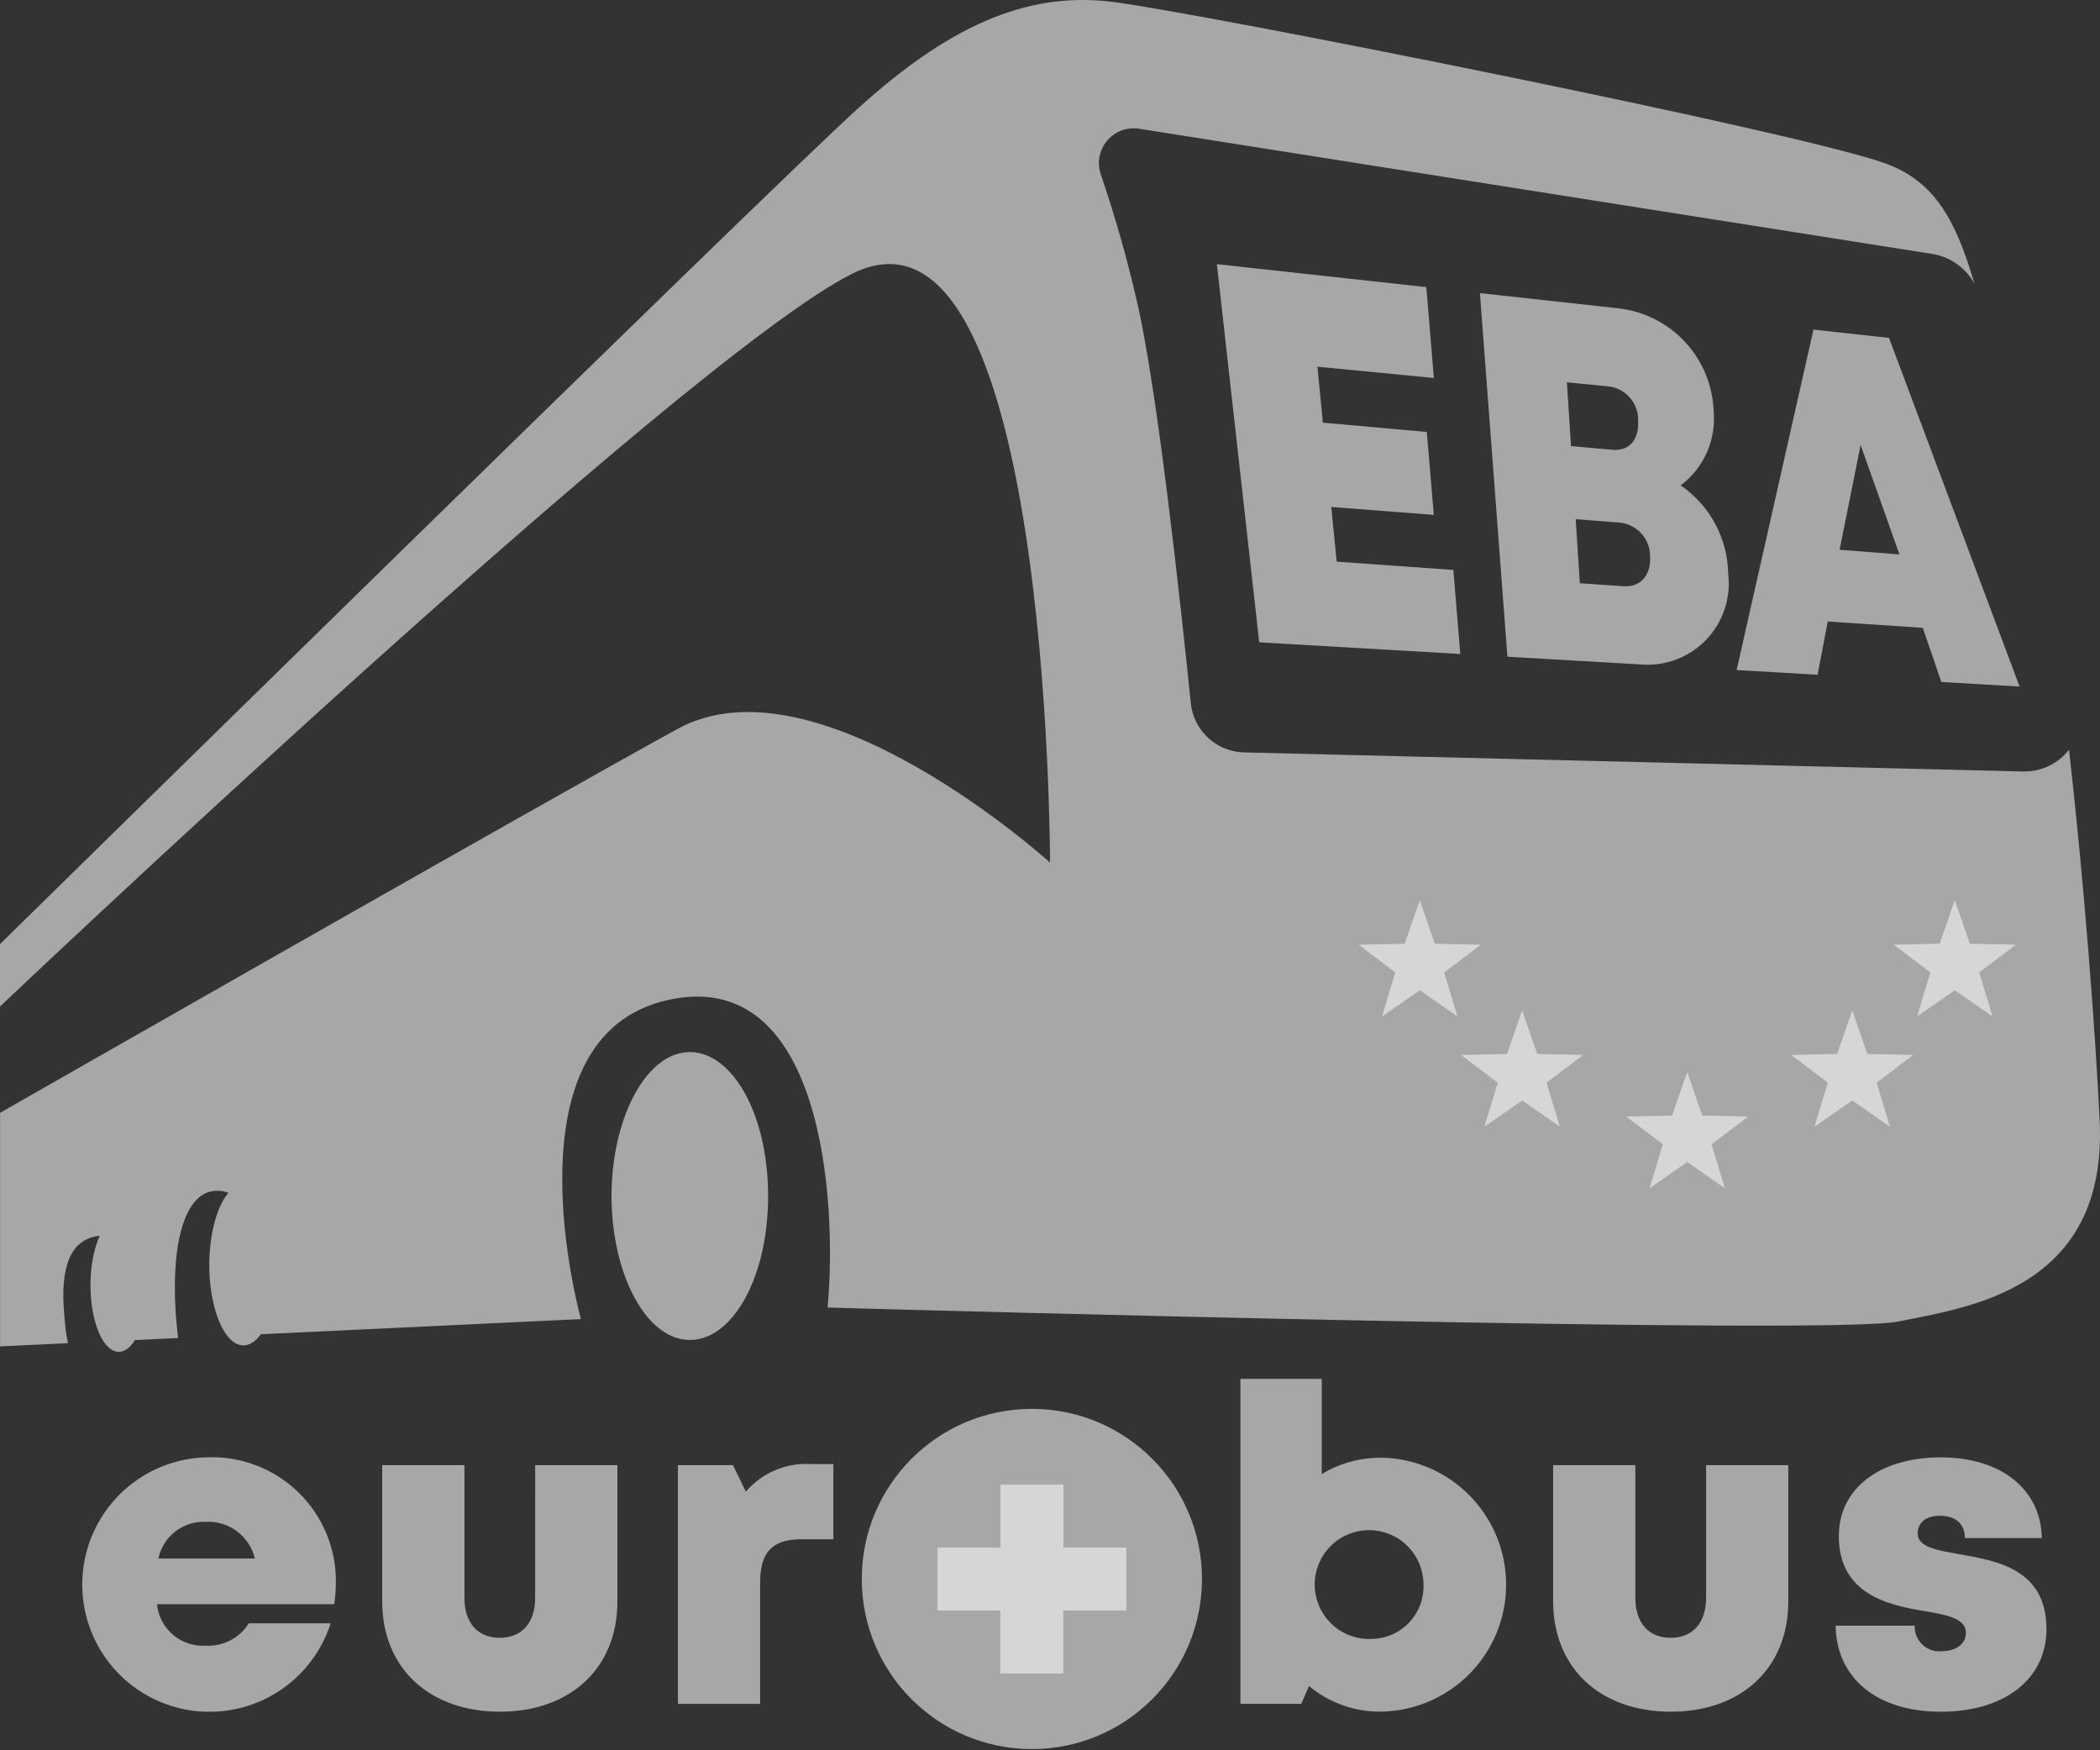 <svg width="54" height="45" viewBox="0 0 54 45" fill="none" xmlns="http://www.w3.org/2000/svg">
<rect x="0" y="0" width="54" height="45" fill="#333333" stroke="none"/>
<g opacity="0.8">
<path d="M5.289 37.469C4.69 37.487 4.106 37.669 3.604 37.996C3.101 38.323 2.697 38.782 2.438 39.323C2.178 39.863 2.072 40.465 2.131 41.062C2.19 41.659 2.413 42.228 2.773 42.707C3.134 43.186 3.62 43.557 4.177 43.779C4.734 44 5.342 44.065 5.933 43.964C6.525 43.864 7.077 43.603 7.53 43.21C7.983 42.817 8.32 42.307 8.502 41.736H6.399C6.282 41.922 6.118 42.073 5.922 42.174C5.727 42.276 5.509 42.323 5.289 42.311C4.983 42.329 4.681 42.228 4.448 42.03C4.214 41.831 4.067 41.549 4.036 41.244H8.594C8.622 41.059 8.636 40.872 8.637 40.684C8.642 40.25 8.557 39.818 8.389 39.417C8.22 39.017 7.972 38.654 7.658 38.353C7.344 38.052 6.972 37.818 6.565 37.666C6.158 37.514 5.723 37.447 5.289 37.469ZM4.073 40.07C4.131 39.794 4.285 39.548 4.507 39.375C4.73 39.202 5.006 39.114 5.288 39.126C5.576 39.11 5.861 39.196 6.092 39.369C6.323 39.541 6.487 39.789 6.554 40.07H4.073Z" fill="#C4C4C4"/>
<path d="M13.761 41.08C13.761 41.72 13.42 42.108 12.852 42.108C12.284 42.108 11.943 41.727 11.943 41.08V37.669H9.828V41.172C9.828 42.889 11.042 44.008 12.855 44.008C14.667 44.008 15.876 42.888 15.876 41.172V37.669H13.762L13.761 41.08Z" fill="#C4C4C4"/>
<path d="M19.178 38.351L18.848 37.669H17.432V43.807H19.546V40.686C19.546 39.904 19.86 39.575 20.608 39.575H21.429V37.641H20.869C20.552 37.62 20.233 37.673 19.94 37.796C19.646 37.919 19.386 38.109 19.178 38.351Z" fill="#C4C4C4"/>
<path d="M35.513 37.48C34.975 37.474 34.447 37.62 33.988 37.899V35.451H31.896V43.806H33.461L33.66 43.349C34.18 43.781 34.837 44.014 35.512 44.006C36.37 43.994 37.188 43.644 37.79 43.033C38.392 42.422 38.729 41.599 38.729 40.742C38.729 39.884 38.392 39.061 37.79 38.45C37.188 37.839 36.37 37.489 35.512 37.477L35.513 37.48ZM35.229 42.138C34.952 42.143 34.678 42.065 34.445 41.914C34.212 41.763 34.029 41.546 33.919 41.29C33.81 41.035 33.779 40.753 33.83 40.48C33.882 40.206 34.014 39.955 34.209 39.757C34.404 39.559 34.654 39.424 34.926 39.368C35.199 39.313 35.481 39.34 35.738 39.446C35.995 39.552 36.215 39.732 36.369 39.964C36.523 40.195 36.605 40.467 36.604 40.745C36.61 40.928 36.578 41.11 36.512 41.28C36.445 41.45 36.344 41.605 36.215 41.736C36.087 41.866 35.933 41.968 35.764 42.037C35.594 42.106 35.412 42.14 35.229 42.136V42.138Z" fill="#C4C4C4"/>
<path d="M43.871 41.08C43.871 41.72 43.529 42.108 42.961 42.108C42.393 42.108 42.052 41.727 42.052 41.08V37.669H39.938V41.172C39.938 42.889 41.152 44.008 42.964 44.008C44.776 44.008 45.985 42.888 45.985 41.172V37.669H43.871V41.08Z" fill="#C4C4C4"/>
<path d="M50.365 39.956C49.782 39.852 49.312 39.771 49.312 39.422C49.312 39.137 49.541 38.97 49.879 38.97C50.261 38.97 50.525 39.152 50.525 39.544H52.505C52.481 38.3 51.469 37.469 49.905 37.469C48.341 37.469 47.284 38.263 47.284 39.494C47.284 40.981 48.543 41.269 49.497 41.423C50.087 41.521 50.552 41.621 50.552 41.976C50.552 42.293 50.258 42.451 49.949 42.451C49.858 42.463 49.765 42.455 49.677 42.427C49.589 42.399 49.508 42.352 49.44 42.29C49.371 42.227 49.318 42.151 49.283 42.065C49.247 41.98 49.231 41.888 49.235 41.796H47.201C47.221 43.125 48.237 44.009 49.91 44.009C51.541 44.009 52.623 43.169 52.623 41.887C52.624 40.33 51.334 40.127 50.365 39.956Z" fill="#C4C4C4"/>
<path d="M26.534 44.969C28.949 44.969 30.908 43.011 30.908 40.595C30.908 38.18 28.949 36.222 26.534 36.222C24.118 36.222 22.16 38.18 22.16 40.595C22.16 43.011 24.118 44.969 26.534 44.969Z" fill="#C4C4C4"/>
<path d="M28.962 39.788V41.407H27.342V43.025H25.724V41.407H24.107V39.788H25.726V38.169H27.345V39.788H28.962Z" fill="white"/>
<path d="M53.991 28.8C54.209 33.188 50.543 33.617 48.815 33.976C47.086 34.335 23.48 33.679 21.281 33.617C21.537 30.854 21.145 24.841 17.19 25.707C12.909 26.643 14.938 33.914 14.938 33.914L6.562 34.31C6.867 32.429 6.608 30.965 5.882 30.669C5.711 30.603 5.524 30.597 5.349 30.652C4.623 30.904 4.339 32.413 4.58 34.401L3.438 34.455C3.653 33.036 3.355 31.972 2.803 31.791C2.685 31.766 2.564 31.765 2.446 31.789C2.329 31.812 2.217 31.859 2.118 31.927C1.503 32.347 1.619 33.502 1.677 34.063C1.69 34.221 1.713 34.379 1.747 34.533L0.002 34.616V28.611C0.002 28.611 13.81 20.721 17.419 18.742C21.027 16.762 27.001 22.177 27.001 22.177C27.001 22.177 27.001 4.481 21.904 7.042C17.586 9.21 0 25.877 0 25.877V24.273C0 24.273 19.842 4.79 22.073 2.777C24.304 0.764 26.312 -0.242 28.613 0.049C30.915 0.34 46.443 3.427 48.529 4.219C49.783 4.693 50.307 5.712 50.773 7.296C50.662 7.093 50.505 6.917 50.315 6.784C50.124 6.65 49.906 6.562 49.676 6.527L29.291 3.31C29.14 3.286 28.985 3.301 28.842 3.354C28.698 3.407 28.571 3.496 28.472 3.612C28.372 3.729 28.305 3.868 28.275 4.018C28.245 4.168 28.254 4.323 28.301 4.469C28.662 5.525 28.969 6.599 29.221 7.686C29.757 9.942 30.363 15.559 30.62 18.071C30.653 18.417 30.813 18.738 31.069 18.973C31.325 19.208 31.658 19.341 32.005 19.345L52.025 19.835C52.251 19.84 52.476 19.792 52.68 19.695C52.885 19.598 53.064 19.454 53.204 19.275C53.602 22.803 53.878 26.49 53.991 28.8Z" fill="#C4C4C4"/>
<path d="M19.751 30.751C19.751 28.512 18.718 26.873 17.557 27.064C16.508 27.239 15.725 28.883 15.725 30.751C15.725 32.618 16.506 34.262 17.557 34.436C18.717 34.629 19.751 32.987 19.751 30.751Z" fill="#C4C4C4"/>
<path d="M7.135 32.524C7.135 31.276 6.685 30.356 6.179 30.466C5.722 30.564 5.381 31.481 5.381 32.524C5.381 33.567 5.722 34.483 6.179 34.582C6.685 34.689 7.135 33.773 7.135 32.524Z" fill="#C4C4C4"/>
<path d="M3.782 33.041C3.782 32.005 3.408 31.245 2.989 31.334C2.609 31.414 2.326 32.173 2.326 33.041C2.326 33.909 2.606 34.668 2.989 34.748C3.41 34.838 3.782 34.077 3.782 33.041Z" fill="#C4C4C4"/>
<path d="M37.372 14.653L37.55 16.814L32.38 16.514L31.291 6.792L36.677 7.382L36.871 9.718L33.877 9.428L34.017 10.867L36.689 11.106L36.869 13.238L34.232 13.034L34.372 14.44L37.372 14.653Z" fill="#C4C4C4"/>
<path d="M43.217 12.479C43.586 12.732 43.89 13.069 44.103 13.464C44.316 13.858 44.431 14.297 44.439 14.745C44.477 15.053 44.446 15.365 44.348 15.659C44.251 15.953 44.089 16.222 43.875 16.446C43.661 16.669 43.399 16.843 43.11 16.953C42.82 17.064 42.51 17.109 42.201 17.084L38.762 16.884L38.055 7.536L41.618 7.927C42.276 8.002 42.886 8.311 43.336 8.798C43.785 9.286 44.044 9.918 44.066 10.581C44.097 10.943 44.036 11.307 43.888 11.639C43.74 11.971 43.51 12.26 43.219 12.478L43.217 12.479ZM42.431 14.308C42.433 14.091 42.355 13.882 42.21 13.72C42.065 13.559 41.865 13.458 41.649 13.437L40.518 13.348L40.624 14.995L41.743 15.072C42.186 15.103 42.456 14.79 42.431 14.312V14.308ZM42.123 10.819C42.131 10.604 42.057 10.394 41.917 10.23C41.777 10.066 41.581 9.961 41.367 9.935L40.292 9.829L40.397 11.469L41.462 11.564C41.898 11.603 42.149 11.301 42.123 10.819H42.123Z" fill="#C4C4C4"/>
<path d="M49.443 16.141L46.999 15.979L46.738 17.348L44.656 17.227L46.632 8.474L48.575 8.687L51.932 17.651L49.92 17.534L49.443 16.141ZM47.844 11.441L47.304 14.135L48.843 14.254L47.844 11.441Z" fill="#C4C4C4"/>
<path d="M36.508 25.459L35.538 26.134L35.88 25.003L34.938 24.288L36.12 24.265L36.508 23.145L36.896 24.265L38.078 24.288L37.136 25.003L37.478 26.134L36.508 25.459Z" fill="white"/>
<path d="M39.141 28.293L38.17 28.968L38.513 27.836L37.57 27.122L38.752 27.098L39.141 25.979L39.529 27.098L40.711 27.122L39.769 27.836L40.111 28.968L39.141 28.293Z" fill="white"/>
<path d="M43.387 29.876L42.417 30.551L42.759 29.419L41.815 28.706L42.996 28.682L43.385 27.563L43.773 28.682L44.955 28.706L44.013 29.42L44.355 30.552L43.387 29.876Z" fill="white"/>
<path d="M47.629 28.293L46.659 28.968L47.001 27.836L46.059 27.122L47.241 27.098L47.629 25.979L48.017 27.098L49.199 27.122L48.257 27.836L48.599 28.968L47.629 28.293Z" fill="white"/>
<path d="M50.266 25.459L49.295 26.134L49.638 25.002L48.695 24.288L49.877 24.264L50.266 23.145L50.654 24.264L51.836 24.288L50.894 25.002L51.236 26.134L50.266 25.459Z" fill="white"/>
</g>
</svg>
